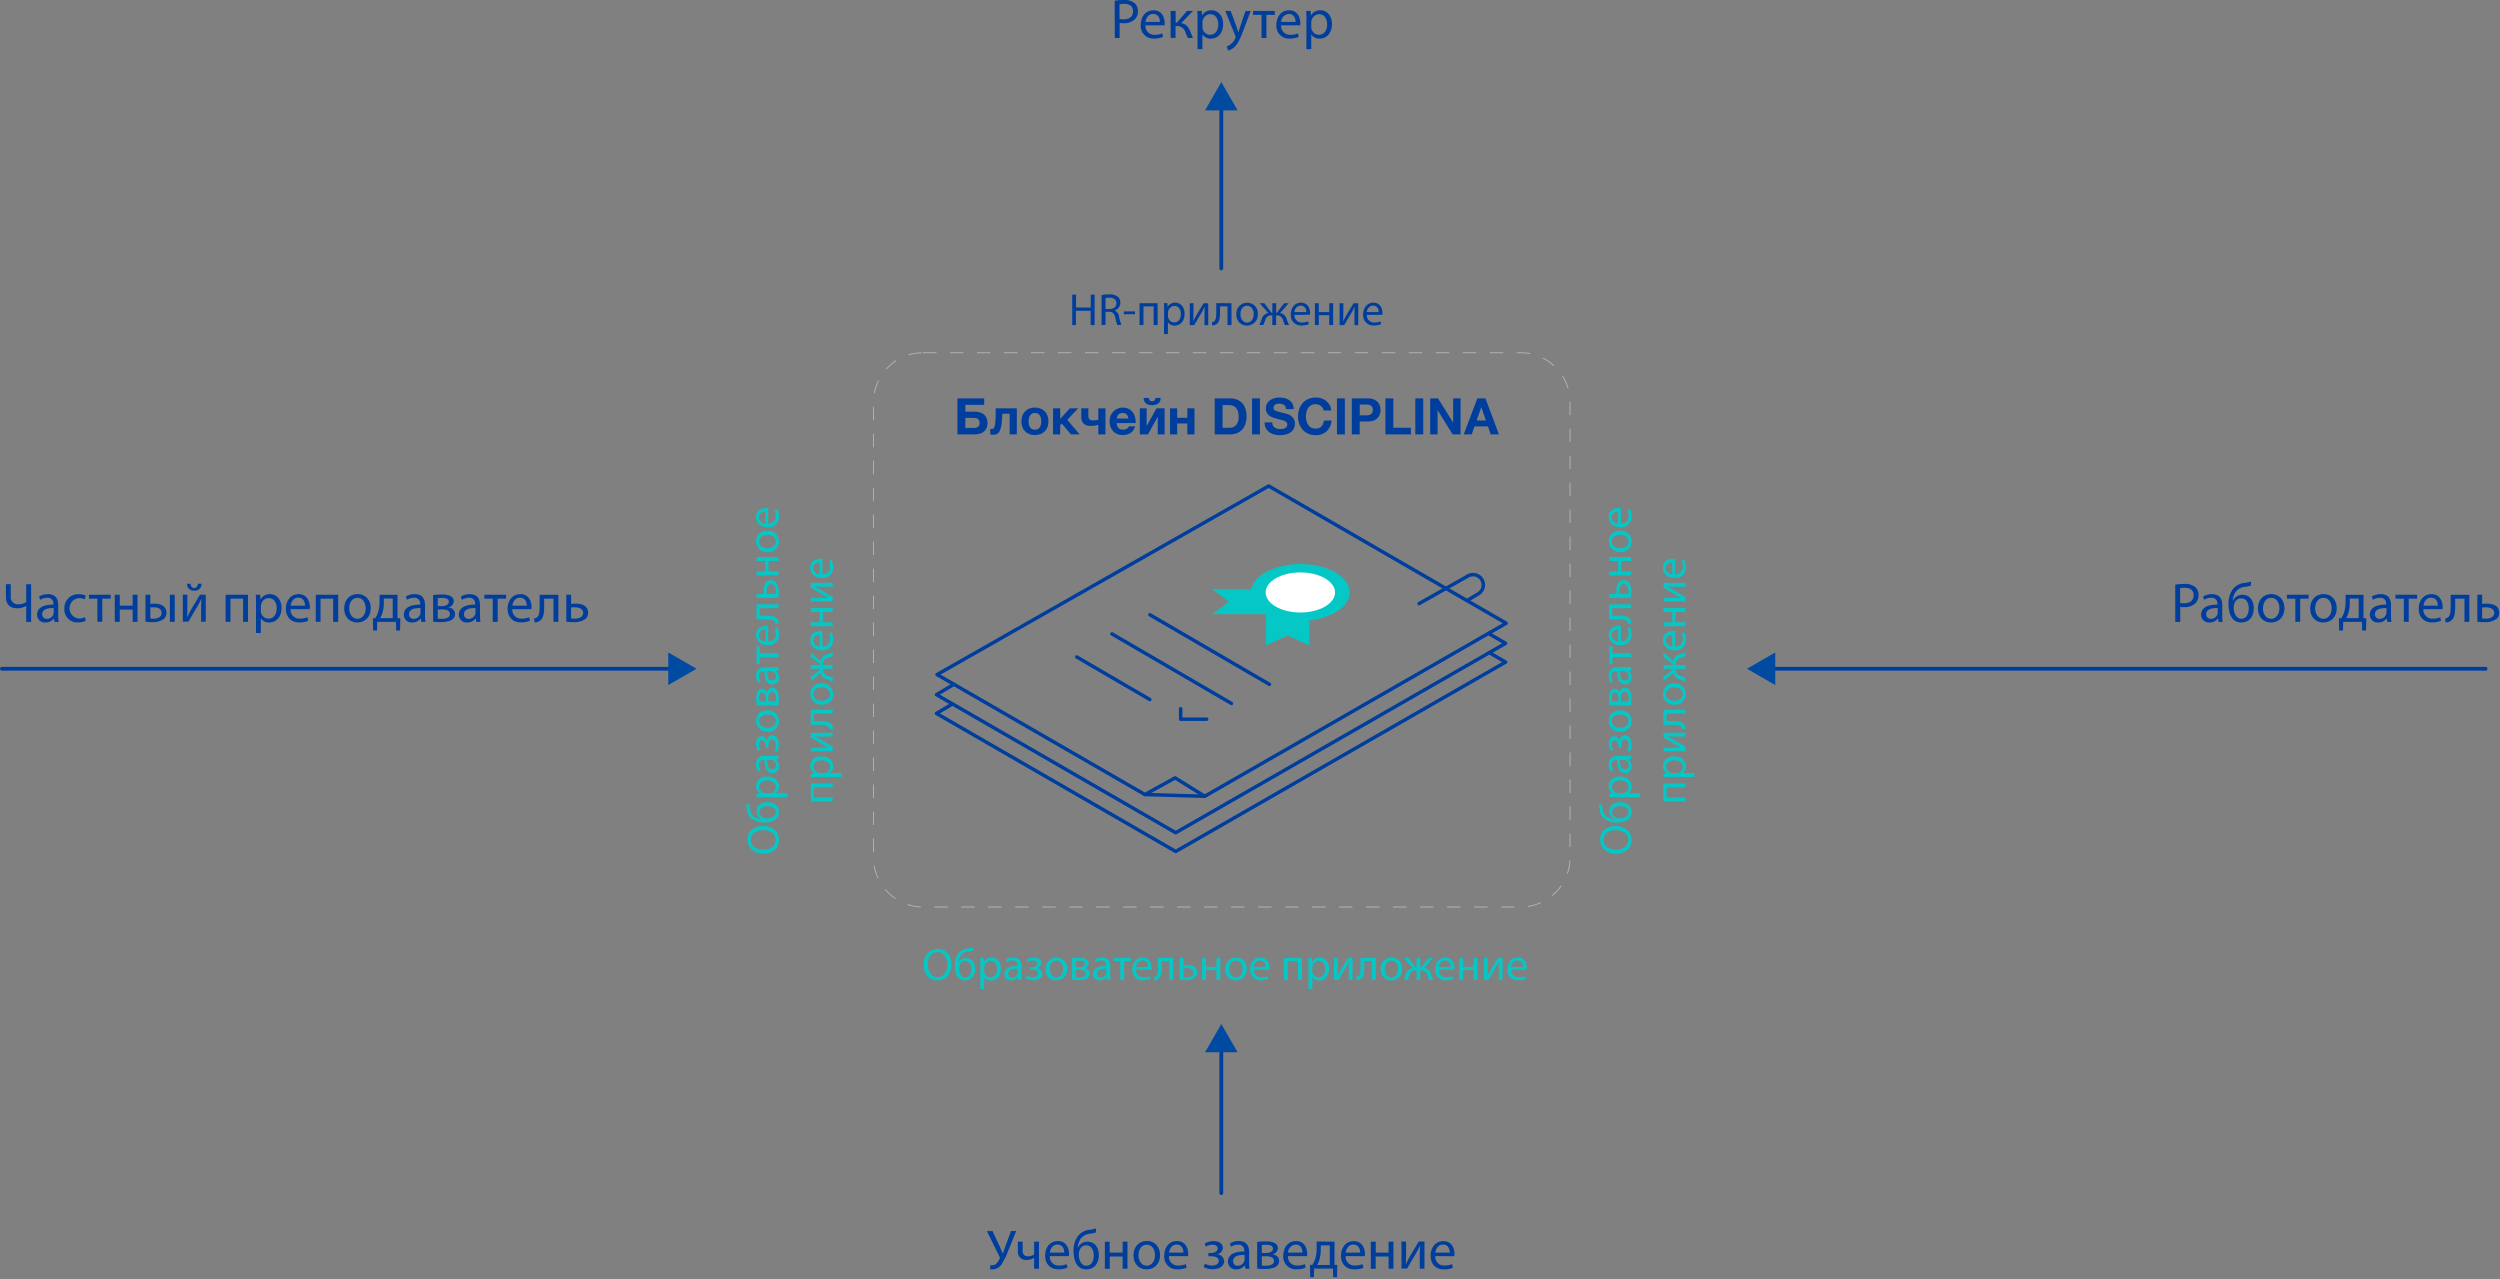 <svg width="893" height="457" viewBox="0 0 893 457" xmlns="http://www.w3.org/2000/svg"><rect x="0" y="0" width="893" height="457" fill="#808080" stroke="none"/><g fill="none" fill-rule="evenodd"><path d="M272.5 295.05c3.75 0 5.73 2.28 5.73 5.06s-2.22 4.89-5.52 4.89c-3.3 0-5.71-2.16-5.71-5.06 0-2.9 2.27-4.89 5.5-4.89zm.18 8.45c2.33 0 4.41-1.26 4.41-3.48 0-2.22-2-3.48-4.52-3.48-2.17 0-4.43 1.13-4.43 3.47 0 2.34 2.15 3.49 4.54 3.49zm-5.08-16.14c.156.534.272 1.079.35 1.63a3.81 3.81 0 0 0 1.47 2.78 5.65 5.65 0 0 0 2.58.86v-.05a3 3 0 0 1-1.76-2.71c0-1.93 1.38-3.33 3.86-3.33s4.13 1.32 4.13 3.62c0 2.74-2.63 3.64-5.23 3.64a6.91 6.91 0 0 1-4.32-1.21 4.7 4.7 0 0 1-1.84-3.35 12 12 0 0 0-.42-1.94l1.18.06zm3.69 2.8a1.91 1.91 0 0 0 1.07 1.76 3.51 3.51 0 0 0 1.66.38c1.29 0 3.15-.63 3.15-2.18 0-1.55-1.52-2.14-2.95-2.14-1.43 0-2.93.5-2.93 2.18zm1.5-5.42c-1 0-1.8 0-2.55.07v-1.28l1.34-.06a3.07 3.07 0 0 1-1.51-2.78c0-1.89 1.59-3.31 4-3.31 2.81 0 4.19 1.71 4.19 3.55a2.75 2.75 0 0 1-1.22 2.41h4.24v1.4h-8.49zm2.09-1.4a3.44 3.44 0 0 0 .58-.06 2.2 2.2 0 0 0 1.66-2.14c0-1.5-1.23-2.37-3-2.37-1.56 0-2.9.82-2.9 2.33a2.26 2.26 0 0 0 1.78 2.14c.188.06.383.094.58.1h1.3zm3.18-12.11l-1 .11v.05a2.9 2.9 0 0 1 1.16 2.39 2.23 2.23 0 0 1-2.24 2.39c-1.89 0-2.92-1.68-2.91-4.7h-.16a1.61 1.61 0 0 0-1.8 1.78c.006.707.207 1.4.58 2l-.94.32a4.82 4.82 0 0 1-.69-2.56c0-2.39 1.63-3 3.19-3h2.92a11.89 11.89 0 0 0 1.88-.13l.01 1.35zm-4 .21c0 1.55.24 3.31 1.76 3.31a1.26 1.26 0 0 0 1.35-1.34 1.93 1.93 0 0 0-1.3-1.89 1.47 1.47 0 0 0-.45-.08h-1.36zm-.54-4.32v-.67c0-1.2-.55-2-1.27-2s-1.13.63-1.13 1.52a3.76 3.76 0 0 0 .54 1.89l-.87.36a5 5 0 0 1-.71-2.6c0-1.2.53-2.65 2.05-2.65a2 2 0 0 1 1.78 1.76 2.08 2.08 0 0 1 1.95-2.13c1.7 0 2.33 1.73 2.33 3.37a5.37 5.37 0 0 1-.63 2.54l-.95-.37a4.63 4.63 0 0 0 .53-2.07c0-1.18-.57-1.92-1.34-1.92-1.05 0-1.34 1.1-1.34 2.27v.71l-.94-.01zm.57-13.38a3.82 3.82 0 0 1 4.14 3.89 3.71 3.71 0 0 1-4 3.74 3.81 3.81 0 0 1-4.15-3.87 3.7 3.7 0 0 1 4.01-3.76zm.08 6.2c1.71 0 3-1 3-2.38s-1.28-2.37-3-2.37c-1.32 0-3 .66-3 2.34 0 1.68 1.51 2.41 3 2.41zm-3.83-7.96a16.26 16.26 0 0 1-.18-2.49c0-1.31.21-3.47 2-3.47a1.86 1.86 0 0 1 1.76 1.63c.16-1.15.81-2 1.94-2 2 0 2.3 2.59 2.3 4.12 0 .87-.06 1.78-.09 2.2l-7.73.01zm3.18-1.36v-1.07c0-1.05-.31-2.13-1.23-2.13-.92 0-1.14.68-1.14 2.1.001.367.021.735.06 1.1h2.31zm3.6 0a8.5 8.5 0 0 0 .06-1.15c0-1-.22-2.37-1.35-2.37-1.13 0-1.37 1.13-1.37 2.48v1l2.66.04zm.94-11.08l-1 .11v.05a2.9 2.9 0 0 1 1.16 2.39 2.23 2.23 0 0 1-2.24 2.39c-1.89 0-2.92-1.68-2.91-4.7h-.16a1.61 1.61 0 0 0-1.8 1.78c.005.707.206 1.4.58 2l-.94.33a4.88 4.88 0 0 1-.69-2.57c0-2.39 1.63-3 3.19-3h2.92a10.81 10.81 0 0 0 1.88-.13l.01 1.35zm-4 .21c0 1.55.24 3.31 1.76 3.31a1.25 1.25 0 0 0 1.35-1.34 1.94 1.94 0 0 0-1.3-1.89 1.47 1.47 0 0 0-.45-.08h-1.36zm-3.82-8.83h1.13v2.43h6.69v1.41h-6.69v2.44h-1.13zm4.17-1.83a2.5 2.5 0 0 0 2.71-2.68 5.2 5.2 0 0 0-.4-2.16l1-.25a6.3 6.3 0 0 1 .49 2.6 3.63 3.63 0 0 1-3.94 3.85c-2.36 0-4.21-1.39-4.21-3.67 0-2.55 2.24-3.23 3.68-3.23.22-.016.44-.016.66 0l.01 5.54zm-1-4.17a2 2 0 0 0-2.31 2 2.35 2.35 0 0 0 2.31 2.18v-4.18zm-3.17-9.08h7.82v1.4h-6.7v2.68h2c2.2 0 3.67.21 4.33 1.23.342.442.513.992.48 1.55l-1.11.15a1.77 1.77 0 0 0-.32-.78c-.54-.73-1.63-.81-3.38-.81h-3.15l.03-5.42zm0-3.69h2.65a8.41 8.41 0 0 1-.08-1.29c0-1.76.55-3.62 2.63-3.62a2.2 2.2 0 0 1 1.79.82c.67.998.99 2.19.91 3.39a17.8 17.8 0 0 1-.12 2.1h-7.78v-1.4zm6.83 0a8.52 8.52 0 0 0 .07-1.05c0-1.07-.36-2.44-1.67-2.44s-1.64 1.42-1.64 2.47c0 .335.028.67.08 1l3.16.02zm-6.83-8.04h3.15v-3.72h-3.15v-1.4h7.82v1.4h-3.54v3.72h3.54v1.4h-7.82zm3.85-14.52a3.82 3.82 0 0 1 4.14 3.89 3.72 3.72 0 0 1-4 3.75 3.82 3.82 0 0 1-4.15-3.88 3.7 3.7 0 0 1 4.01-3.76zm.08 6.2c1.71 0 3-1 3-2.37s-1.28-2.38-3-2.38c-1.32 0-3 .66-3 2.34 0 1.68 1.51 2.46 3 2.46v-.05zm.24-8.79a2.5 2.5 0 0 0 2.71-2.68 5.24 5.24 0 0 0-.4-2.16l1-.24a6.22 6.22 0 0 1 .49 2.6 3.63 3.63 0 0 1-3.94 3.84c-2.36 0-4.21-1.39-4.21-3.67 0-2.55 2.24-3.22 3.68-3.22h.66l.01 5.53zm-1-4.16a2 2 0 0 0-2.31 2 2.37 2.37 0 0 0 2.31 2.18v-4.18zm16.21 97h7.82v1.42h-6.69v3.63h6.69v1.41h-7.82zm2.56-2.28c-1 0-1.81 0-2.56.06v-1.27l1.34-.07a3.07 3.07 0 0 1-1.51-2.78c0-1.89 1.6-3.31 4-3.31 2.81 0 4.2 1.71 4.2 3.55a2.76 2.76 0 0 1-1.23 2.41h4.24v1.41h-8.48zm2.08-1.41a3.44 3.44 0 0 0 .58-.06 2.2 2.2 0 0 0 1.66-2.13c0-1.5-1.23-2.38-3-2.38-1.56 0-2.9.83-2.9 2.33a2.27 2.27 0 0 0 1.76 2.15c.19.052.384.082.58.09h1.32zm-4.64-9.09h3.3c1.24 0 2 0 3.13.08v-.05c-1-.47-1.51-.74-2.41-1.26l-4-2.43v-1.67h7.82v1.36h-3.31c-1.28 0-1.94 0-3.2-.1 1 .5 1.63.84 2.42 1.29 1.21.74 2.72 1.6 4.09 2.44v1.63h-7.82l-.02-1.29zm0-13.56h7.82v1.4h-6.7v2.68h2c2.2 0 3.67.21 4.33 1.23.347.439.518.992.48 1.55l-1.11.14a1.78 1.78 0 0 0-.32-.77c-.54-.73-1.63-.81-3.38-.81h-3.15l.03-5.42zm3.85-9.4a3.82 3.82 0 0 1 4.15 3.89 3.71 3.71 0 0 1-4 3.74 3.81 3.81 0 0 1-4.15-3.87 3.7 3.7 0 0 1 4-3.76zm.08 6.2c1.71 0 3-1 3-2.38s-1.28-2.37-3-2.37c-1.33 0-3 .66-3 2.34 0 1.68 1.51 2.41 3 2.41zm-3.93-8.53l3.41-2.58v-.3h-3.41v-1.35H293v-.28l-3.41-2.58v-1.63l3.56 3.08a2.74 2.74 0 0 1 2.06-2.34 19.09 19.09 0 0 0 2.2-.85v1.42a12.13 12.13 0 0 1-1.79.71 2.16 2.16 0 0 0-1.67 2.23v.24h3.46v1.35H294v.26a2.15 2.15 0 0 0 1.68 2.25 15 15 0 0 1 1.78.74v1.37a23 23 0 0 0-2.18-.85 2.77 2.77 0 0 1-2.08-2.36l-3.56 3.1-.02-1.63zm4.17-10.81a2.5 2.5 0 0 0 2.71-2.68 5.24 5.24 0 0 0-.4-2.16l1-.24a6.22 6.22 0 0 1 .49 2.6 3.63 3.63 0 0 1-3.94 3.84c-2.36 0-4.21-1.39-4.21-3.66 0-2.56 2.24-3.23 3.68-3.23.22-.016.44-.016.66 0l.01 5.53zm-1-4.16a2 2 0 0 0-2.31 2 2.36 2.36 0 0 0 2.31 2.18v-4.18zm-3.17-4.51h3.15v-3.71h-3.15v-1.41h7.82v1.41h-3.54v3.71h3.54v1.41h-7.82zm0-8.75h3.3c1.24 0 2 0 3.13.08v-.05c-1-.47-1.51-.74-2.41-1.26l-4-2.44v-1.66h7.82v1.36h-3.31c-1.28 0-1.94 0-3.2-.1v.05c1 .5 1.63.84 2.42 1.29 1.21.74 2.72 1.6 4.09 2.44v1.59h-7.82l-.02-1.3zm4.17-8.43a2.51 2.51 0 0 0 2.71-2.68 5.29 5.29 0 0 0-.4-2.17l1-.24a6.26 6.26 0 0 1 .49 2.6 3.62 3.62 0 0 1-3.94 3.84c-2.36 0-4.21-1.39-4.21-3.66 0-2.55 2.24-3.23 3.68-3.23.22.001.441.018.66.05l.01 5.49zm-1-4.17a2 2 0 0 0-2.31 2 2.35 2.35 0 0 0 2.31 2.18v-4.18zm284.29 94.11c3.74 0 5.73 2.28 5.73 5.06s-2.23 4.89-5.52 4.89c-3.46 0-5.72-2.15-5.72-5.06 0-2.91 2.28-4.89 5.51-4.89zm.17 8.45c2.33 0 4.41-1.26 4.41-3.48 0-2.22-2-3.48-4.52-3.48-2.16 0-4.42 1.13-4.42 3.47 0 2.34 2.15 3.49 4.53 3.49zm-5.08-16.14c.156.534.272 1.079.35 1.63a3.88 3.88 0 0 0 1.47 2.78c.78.494 1.67.79 2.59.86v-.05a3 3 0 0 1-1.76-2.71c0-1.93 1.37-3.33 3.86-3.33 2.49 0 4.13 1.32 4.13 3.62 0 2.74-2.63 3.64-5.23 3.64a6.94 6.94 0 0 1-4.33-1.21 4.7 4.7 0 0 1-1.84-3.35 12 12 0 0 0-.42-1.94l1.18.06zm3.7 2.8a1.9 1.9 0 0 0 1.06 1.76 3.53 3.53 0 0 0 1.66.38c1.3 0 3.15-.63 3.15-2.18 0-1.55-1.52-2.14-3-2.14-1.23 0-2.87.5-2.87 2.18zm1.5-5.42c-1 0-1.81 0-2.55.07v-1.28l1.34-.06a3.08 3.08 0 0 1-1.52-2.78c0-1.89 1.6-3.31 4-3.31 2.81 0 4.2 1.71 4.2 3.55a2.73 2.73 0 0 1-1.23 2.41h4.25v1.4h-8.49zm2.08-1.4a3.44 3.44 0 0 0 .58-.06 2.19 2.19 0 0 0 1.66-2.14c0-1.5-1.22-2.37-3-2.37-1.57 0-2.91.82-2.91 2.33a2.48 2.48 0 0 0 2.34 2.24h1.33zm3.18-12.11l-1 .11v.05a2.93 2.93 0 0 1 1.16 2.39 2.23 2.23 0 0 1-2.25 2.39c-1.88 0-2.92-1.68-2.9-4.7h-.16a1.61 1.61 0 0 0-1.81 1.78c.006.707.207 1.4.58 2l-.94.32a4.82 4.82 0 0 1-.69-2.56c0-2.39 1.63-3 3.2-3h2.92a11.67 11.67 0 0 0 1.87-.13l.02 1.35zm-4 .21c0 1.55.25 3.31 1.76 3.31a1.26 1.26 0 0 0 1.36-1.34 1.94 1.94 0 0 0-1.31-1.89 1.42 1.42 0 0 0-.45-.08h-1.36zm-.54-4.32v-.67c0-1.2-.54-2-1.27-2s-1.13.63-1.13 1.52a3.77 3.77 0 0 0 .55 1.89l-.87.36a4.92 4.92 0 0 1-.71-2.6c0-1.2.53-2.65 2.05-2.65a2 2 0 0 1 1.77 1.76 2.08 2.08 0 0 1 2-2.13c1.69 0 2.32 1.73 2.32 3.37a5.37 5.37 0 0 1-.63 2.54l-.95-.37a4.5 4.5 0 0 0 .53-2.07c0-1.18-.56-1.92-1.34-1.92-1 0-1.34 1.1-1.34 2.27v.71l-.98-.01zm.57-13.38a3.82 3.82 0 0 1 4.15 3.89 3.71 3.71 0 0 1-4 3.74 3.81 3.81 0 0 1-4.15-3.87 3.7 3.7 0 0 1 4-3.76zm.08 6.2c1.71 0 3-1 3-2.38s-1.27-2.37-3-2.37c-1.33 0-3 .66-3 2.34 0 1.68 1.51 2.41 3 2.41zm-3.83-7.96a17.86 17.86 0 0 1-.17-2.49c0-1.31.21-3.47 2-3.47a1.84 1.84 0 0 1 1.76 1.63c.16-1.15.81-2 1.94-2 2.05 0 2.31 2.59 2.31 4.12 0 .87-.07 1.78-.1 2.2l-7.74.01zm3.18-1.36v-1.07c0-1.05-.3-2.13-1.22-2.13-.92 0-1.15.68-1.15 2.1 0 .368.022.735.07 1.1h2.3zm3.6 0a8.46 8.46 0 0 0 .07-1.15c0-1-.23-2.37-1.36-2.37-1.13 0-1.37 1.13-1.37 2.48v1l2.66.04zm.94-11.08l-1 .11v.05a2.93 2.93 0 0 1 1.16 2.39 2.23 2.23 0 0 1-2.25 2.39c-1.88 0-2.92-1.68-2.9-4.7h-.16a1.61 1.61 0 0 0-1.81 1.78c.005.707.206 1.4.58 2l-.94.33a4.88 4.88 0 0 1-.69-2.57c0-2.39 1.63-3 3.2-3h2.92a10.62 10.62 0 0 0 1.87-.13l.02 1.35zm-4 .21c0 1.55.25 3.31 1.76 3.31a1.26 1.26 0 0 0 1.36-1.34 2 2 0 0 0-1.31-1.89 1.42 1.42 0 0 0-.45-.08h-1.36zm-3.81-8.83H576v2.43h6.68v1.41H576v2.44h-1.13zm4.18-1.83a2.5 2.5 0 0 0 2.71-2.68 5 5 0 0 0-.4-2.16l1-.25a6.5 6.5 0 0 1 .48 2.6 3.63 3.63 0 0 1-3.94 3.85c-2.35 0-4.21-1.39-4.21-3.67 0-2.55 2.24-3.23 3.68-3.23.22-.016.44-.016.66 0l.02 5.54zm-1-4.17a2 2 0 0 0-2.31 2 2.35 2.35 0 0 0 2.31 2.18v-4.18zm-3.18-9.08h7.81v1.4h-6.7v2.68h2c2.19 0 3.66.21 4.32 1.23.35.438.525.99.49 1.55l-1.12.15a1.77 1.77 0 0 0-.32-.78c-.53-.73-1.63-.81-3.37-.81h-3.15l.04-5.42zm0-3.69h2.65a7.25 7.25 0 0 1-.09-1.29c0-1.76.55-3.62 2.64-3.62a2.22 2.22 0 0 1 1.79.82c.663 1 .98 2.192.9 3.39 0 .701-.037 1.402-.11 2.1h-7.78v-1.4zm6.83 0c.04-.349.06-.7.06-1.05 0-1.07-.35-2.44-1.66-2.44s-1.65 1.42-1.65 2.47c0 .335.028.67.08 1l3.17.02zm-6.83-8.04H578v-3.72h-3.15v-1.4h7.81v1.4h-3.56v3.72h3.53v1.4h-7.81zm3.84-14.52a3.82 3.82 0 0 1 4.15 3.89 3.72 3.72 0 0 1-4 3.75 3.82 3.82 0 0 1-4.15-3.88 3.7 3.7 0 0 1 4-3.76zm.08 6.2c1.71 0 3-1 3-2.37s-1.27-2.38-3-2.38c-1.33 0-3 .66-3 2.34 0 1.68 1.51 2.46 3 2.46v-.05zM579 187a2.5 2.5 0 0 0 2.71-2.68 5.08 5.08 0 0 0-.4-2.16l1-.24a6.42 6.42 0 0 1 .48 2.6 3.63 3.63 0 0 1-3.94 3.84c-2.35 0-4.21-1.39-4.21-3.67 0-2.55 2.24-3.22 3.68-3.22h.66L579 187zm-1-4.16a2 2 0 0 0-2.31 2 2.36 2.36 0 0 0 2.31 2.18v-4.18zm16.2 97h7.8v1.42h-6.68v3.63H602v1.41h-7.8zm2.55-2.28c-1 0-1.81 0-2.55.06v-1.27l1.34-.07a3.08 3.08 0 0 1-1.52-2.78c0-1.89 1.6-3.31 4-3.31 2.81 0 4.2 1.71 4.2 3.55a2.73 2.73 0 0 1-1.23 2.41h4.25v1.41h-8.49zm2.08-1.41a3.44 3.44 0 0 0 .58-.06 2.19 2.19 0 0 0 1.66-2.13c0-1.5-1.22-2.38-3-2.38-1.57 0-2.91.83-2.91 2.33a2.27 2.27 0 0 0 1.76 2.15c.19.05.384.08.58.09h1.33zm-4.63-9.09h3.29c1.24 0 2 0 3.13.08v-.05c-.95-.47-1.5-.74-2.41-1.26l-4-2.43v-1.67H602v1.36h-3.3c-1.27 0-1.94 0-3.19-.1 1 .5 1.63.84 2.42 1.29 1.21.74 2.71 1.6 4.08 2.44v1.63h-7.81v-1.29zm0-13.56h7.8v1.4h-6.7v2.68h2c2.19 0 3.66.21 4.32 1.23.35.438.526.99.49 1.55l-1.12.14a1.78 1.78 0 0 0-.32-.77c-.53-.73-1.63-.81-3.37-.81h-3.1v-5.42zm3.8-9.4a3.82 3.82 0 0 1 4.15 3.89 3.71 3.71 0 0 1-4 3.74 3.82 3.82 0 0 1-4.15-3.89 3.7 3.7 0 0 1 4-3.74zm.08 6.2c1.71 0 3-1 3-2.38s-1.27-2.37-3-2.37c-1.33 0-3 .66-3 2.34 0 1.68 1.56 2.41 3.04 2.41h-.04zm-3.88-8.53l3.4-2.58v-.3h-3.4v-1.35h3.4v-.28l-3.4-2.58v-1.63l3.55 3.08a2.74 2.74 0 0 1 2.07-2.34 18.91 18.91 0 0 0 2.19-.85v1.42a11.7 11.7 0 0 1-1.79.71 2.15 2.15 0 0 0-1.66 2.23v.24H602v1.35h-3.45v.26a2.14 2.14 0 0 0 1.68 2.25 14.82 14.82 0 0 1 1.77.74v1.37a22 22 0 0 0-2.18-.85 2.77 2.77 0 0 1-2.08-2.36l-3.55 3.1.01-1.63zm4.16-10.81a2.5 2.5 0 0 0 2.71-2.68 5.08 5.08 0 0 0-.4-2.16l1-.24a6.42 6.42 0 0 1 .48 2.6 3.63 3.63 0 0 1-3.94 3.84c-2.35 0-4.21-1.39-4.21-3.66 0-2.56 2.24-3.23 3.68-3.23.22-.016.44-.016.66 0l.02 5.53zm-1-4.16a2 2 0 0 0-2.31 2 2.36 2.36 0 0 0 2.31 2.18v-4.18zm-3.16-4.51h3.15v-3.71h-3.15v-1.41h7.8v1.41h-3.53v3.71H602v1.41h-7.8zm0-8.75h3.29c1.24 0 2 0 3.13.08v-.05c-.95-.47-1.5-.74-2.41-1.26l-4-2.44v-1.66H602v1.36h-3.3c-1.27 0-1.94 0-3.19-.1v.05c1 .5 1.63.84 2.42 1.29 1.21.74 2.71 1.6 4.08 2.44v1.59h-7.81v-1.3zm4.16-8.43a2.51 2.51 0 0 0 2.71-2.68 5.13 5.13 0 0 0-.4-2.17l1-.24a6.46 6.46 0 0 1 .48 2.6 3.62 3.62 0 0 1-3.94 3.84c-2.35 0-4.21-1.39-4.21-3.66 0-2.55 2.24-3.23 3.68-3.23.22 0 .442.017.66.05l.02 5.49zm-1-4.17a2 2 0 0 0-2.31 2 2.35 2.35 0 0 0 2.31 2.18v-4.18zm-257.5 143.54c0 3.74-2.28 5.73-5.05 5.73s-4.89-2.23-4.89-5.52c0-3.46 2.14-5.72 5.05-5.72 2.91 0 4.89 2.28 4.89 5.51zm-8.44.17c0 2.33 1.26 4.41 3.47 4.41s3.48-2.05 3.48-4.52c0-2.16-1.13-4.42-3.47-4.42-2.34 0-3.48 2.15-3.48 4.53zm16.13-5.08a11 11 0 0 1-1.63.35 3.88 3.88 0 0 0-2.78 1.47 5.52 5.52 0 0 0-.85 2.59 3 3 0 0 1 2.71-1.76c1.92 0 3.32 1.37 3.32 3.86 0 2.49-1.32 4.13-3.61 4.13-2.75 0-3.65-2.63-3.65-5.23a6.94 6.94 0 0 1 1.21-4.33 4.7 4.7 0 0 1 3.36-1.84 11.92 11.92 0 0 0 1.93-.42l-.01 1.18zm-2.79 3.7a1.89 1.89 0 0 0-1.76 1.06 3.42 3.42 0 0 0-.39 1.66c0 1.3.63 3.15 2.18 3.15 1.55 0 2.15-1.51 2.15-2.95 0-1.28-.5-2.92-2.18-2.92zm5.41 1.5c0-1 0-1.81-.07-2.55h1.28l.06 1.34a3.05 3.05 0 0 1 2.77-1.52c1.89 0 3.31 1.6 3.31 4 0 2.81-1.71 4.2-3.55 4.2a2.75 2.75 0 0 1-2.41-1.23v4.25h-1.4l.01-8.49zm1.4 2.08c.002.195.025.39.07.58a2.18 2.18 0 0 0 2.13 1.66c1.5 0 2.37-1.22 2.37-3 0-1.57-.82-2.91-2.32-2.91a2.48 2.48 0 0 0-2.25 2.34v1.33zm12.11 3.18l-.11-1h-.05a2.9 2.9 0 0 1-2.39 1.16 2.23 2.23 0 0 1-2.39-2.25c0-1.88 1.68-2.92 4.7-2.9v-.16a1.61 1.61 0 0 0-1.77-1.81 3.86 3.86 0 0 0-2 .58l-.32-.94a4.83 4.83 0 0 1 2.57-.69c2.39 0 3 1.63 3 3.2v2.92a10.62 10.62 0 0 0 .13 1.87l-1.37.02zm-.21-4c-1.55 0-3.31.25-3.31 1.76a1.26 1.26 0 0 0 1.34 1.36 1.94 1.94 0 0 0 1.89-1.31 1.42 1.42 0 0 0 .08-.45v-1.36zm4.32-.54h.68c1.19 0 2-.54 2-1.27s-.63-1.13-1.52-1.13a3.77 3.77 0 0 0-1.89.55l-.35-.87a4.9 4.9 0 0 1 2.6-.71c1.19 0 2.64.53 2.64 2a2 2 0 0 1-1.76 1.77 2.08 2.08 0 0 1 2.13 2c0 1.69-1.72 2.32-3.37 2.32a5.3 5.3 0 0 1-2.53-.63l.37-1a4.43 4.43 0 0 0 2.06.53c1.18 0 1.92-.56 1.92-1.34 0-1-1.09-1.34-2.27-1.34h-.71v-.88zm13.38.57a3.82 3.82 0 0 1-3.89 4.15 3.71 3.71 0 0 1-3.74-4 3.81 3.81 0 0 1 3.87-4.15 3.7 3.7 0 0 1 3.76 4zm-6.2.08c0 1.71 1 3 2.38 3s2.37-1.27 2.37-3c0-1.33-.66-3-2.34-3-1.68 0-2.38 1.51-2.38 3h-.03zm7.97-3.83a17.7 17.7 0 0 1 2.48-.17c1.31 0 3.47.21 3.47 1.95a1.84 1.84 0 0 1-1.63 1.76c1.15.16 2 .81 2 1.94 0 2-2.58 2.31-4.12 2.31-.87 0-1.77-.07-2.19-.1l-.01-7.69zm1.34 6.78c.378.05.759.073 1.14.07 1 0 2.38-.23 2.38-1.36 0-1.13-1.13-1.37-2.49-1.37h-1l-.03 2.66zm0-3.6h1.07c1.05 0 2.13-.3 2.13-1.22 0-.92-.68-1.15-2.1-1.15a8.35 8.35 0 0 0-1.1.07v2.3zm11.09 4.54l-.11-1h-.05a2.93 2.93 0 0 1-2.39 1.16 2.23 2.23 0 0 1-2.39-2.25c0-1.88 1.68-2.92 4.7-2.9v-.16a1.61 1.61 0 0 0-1.78-1.81 3.85 3.85 0 0 0-2 .58l-.32-.94a4.82 4.82 0 0 1 2.56-.69c2.39 0 3 1.63 3 3.2v2.92a11.67 11.67 0 0 0 .13 1.87l-1.35.02zm-.21-4c-1.55 0-3.31.25-3.31 1.76a1.26 1.26 0 0 0 1.34 1.36 2 2 0 0 0 1.89-1.31 1.42 1.42 0 0 0 .08-.45v-1.36zm8.84-3.81v1.13h-2.44v6.68h-1.41v-6.68h-2.43v-1.13zm1.82 4.16a2.5 2.5 0 0 0 2.68 2.71 5.13 5.13 0 0 0 2.17-.4l.24 1a6.46 6.46 0 0 1-2.6.48 3.62 3.62 0 0 1-3.84-3.94c0-2.35 1.38-4.21 3.66-4.21 2.55 0 3.23 2.24 3.23 3.68 0 .22-.017.442-.05.66l-5.49.02zm4.17-1a2 2 0 0 0-2-2.31 2.35 2.35 0 0 0-2.18 2.31h4.18zm9.07-3.16v7.81h-1.4v-6.7H415v2c0 2.19-.21 3.66-1.23 4.32a2.26 2.26 0 0 1-1.55.49l-.14-1.12a1.78 1.78 0 0 0 .77-.32c.73-.53.81-1.63.81-3.37v-3.15l5.4.04zm3.7 0v2.62a8.64 8.64 0 0 1 1.3-.08c1.75 0 3.61.55 3.61 2.64a2.22 2.22 0 0 1-.82 1.79 5.48 5.48 0 0 1-3.39.9 20.69 20.69 0 0 1-2.1-.11v-7.78l1.4.02zm0 6.83a9 9 0 0 0 1.05.06c1.07 0 2.44-.35 2.44-1.66s-1.42-1.65-2.47-1.65a6.59 6.59 0 0 0-1 .08l-.02 3.17zm8.05-6.83v3.15h3.71v-3.15h1.4v7.81h-1.4v-3.53h-3.71v3.53h-1.41v-7.81zm14.51 3.84a3.82 3.82 0 0 1-3.89 4.15 3.71 3.71 0 0 1-3.74-4 3.81 3.81 0 0 1 3.87-4.15 3.7 3.7 0 0 1 3.76 4zm-6.2.08c0 1.71 1 3 2.38 3s2.37-1.27 2.37-3c0-1.33-.66-3-2.34-3-1.68 0-2.41 1.51-2.41 3zm8.79.24a2.5 2.5 0 0 0 2.68 2.71 5 5 0 0 0 2.16-.4l.24 1a6.4 6.4 0 0 1-2.59.48 3.63 3.63 0 0 1-3.85-3.94c0-2.35 1.39-4.21 3.67-4.21 2.55 0 3.23 2.24 3.23 3.68 0 .29 0 .52-.05.66l-5.49.02zm4.16-1a2 2 0 0 0-2-2.31 2.35 2.35 0 0 0-2.17 2.31h4.17zm12.99-3.16v7.81h-1.42v-6.68H460v6.68h-1.4v-7.81zm2.31 2.55c0-1 0-1.81-.06-2.55h1.27l.07 1.34a3.06 3.06 0 0 1 2.78-1.52c1.88 0 3.31 1.6 3.31 4 0 2.81-1.72 4.2-3.56 4.2a2.73 2.73 0 0 1-2.4-1.23v4.25h-1.41v-8.49zm1.41 2.08c.004.195.024.389.06.58a2.18 2.18 0 0 0 2.13 1.66c1.5 0 2.37-1.22 2.37-3 0-1.57-.82-2.91-2.32-2.91a2.43 2.43 0 0 0-2.24 2.34v1.33zm9.09-4.63v3.29c0 1.24 0 2-.08 3.13.46-.95.74-1.5 1.26-2.41l2.43-4h1.67v7.81h-1.36v-3.31c0-1.27 0-1.94.1-3.2h-.05c-.5 1-.84 1.64-1.29 2.43-.75 1.21-1.6 2.71-2.44 4.08h-1.63v-7.81l1.39-.01zm13.56 0v7.81H490v-6.7h-2.68v2c0 2.19-.21 3.66-1.23 4.32a2.26 2.26 0 0 1-1.55.49l-.14-1.12a1.78 1.78 0 0 0 .77-.32c.73-.53.81-1.63.81-3.37v-3.15l5.45.04zm9.4 3.84a3.82 3.82 0 0 1-3.89 4.15 3.72 3.72 0 0 1-3.75-4 3.82 3.82 0 0 1 3.88-4.15 3.7 3.7 0 0 1 3.76 4zm-6.2.08c0 1.71 1 3 2.38 3s2.37-1.27 2.37-3c0-1.33-.66-3-2.34-3-1.68 0-2.41 1.51-2.41 3zm8.53-3.92l2.58 3.4h.26v-3.4h1.36v3.4h.27l2.59-3.4h1.63l-3.09 3.55a2.74 2.74 0 0 1 2.35 2.07c.238.747.522 1.478.85 2.19h-1.42a11.7 11.7 0 0 1-.71-1.79 2.15 2.15 0 0 0-2.23-1.66h-.24v3.45H506v-3.45h-.25a2.14 2.14 0 0 0-2.25 1.67 14.35 14.35 0 0 1-.74 1.78h-1.37a22 22 0 0 0 .85-2.18 2.77 2.77 0 0 1 2.36-2.08l-3.1-3.55h1.66zm10.84 4.16a2.51 2.51 0 0 0 2.68 2.71 5.13 5.13 0 0 0 2.17-.4l.24 1a6.46 6.46 0 0 1-2.6.48 3.62 3.62 0 0 1-3.84-3.94c0-2.35 1.39-4.21 3.66-4.21 2.55 0 3.23 2.24 3.23 3.68.016.22.016.44 0 .66l-5.54.02zm4.17-1a2 2 0 0 0-2-2.31 2.35 2.35 0 0 0-2.18 2.31h4.18zm4.47-3.16v3.15h3.71v-3.15h1.4v7.81h-1.4v-3.53h-3.71v3.53h-1.41v-7.81zm8.75 0v3.29c0 1.24 0 2-.08 3.13h.05c.47-.95.74-1.5 1.26-2.41l2.43-4h1.67v7.81h-1.36v-3.31c0-1.27 0-1.94.1-3.2h-.05c-.5 1-.84 1.64-1.29 2.43-.74 1.21-1.6 2.71-2.44 4.08h-1.63v-7.81l1.34-.01zm8.43 4.16a2.5 2.5 0 0 0 2.68 2.71 5 5 0 0 0 2.16-.4l.25 1a6.46 6.46 0 0 1-2.6.48 3.63 3.63 0 0 1-3.85-3.94c0-2.35 1.39-4.21 3.67-4.21 2.55 0 3.23 2.24 3.23 3.68 0 .22-.017.442-.05.66l-5.49.02zm4.17-1a2 2 0 0 0-2-2.31 2.35 2.35 0 0 0-2.18 2.31h4.18z" fill="#05C7C5" fill-rule="nonzero"/><path d="M384.36 105.24v4.6h5.26v-4.6H391v10.88h-1.42v-5.1h-5.26v5.1H383v-10.88zm9.12.15a14.24 14.24 0 0 1 2.7-.23 4.48 4.48 0 0 1 3.15.89 2.7 2.7 0 0 1 .85 2.07 2.85 2.85 0 0 1-2.05 2.77 2.72 2.72 0 0 1 1.6 2.2 17.47 17.47 0 0 0 .84 3h-1.45a13.81 13.81 0 0 1-.73-2.6c-.32-1.5-.9-2.06-2.18-2.11h-1.32v4.71h-1.41v-10.7zm1.41 5h1.43c1.5 0 2.46-.82 2.46-2.06 0-1.41-1-2-2.51-2a5.94 5.94 0 0 0-1.38.13v3.93zm10.53.84v1h-4v-1zm8.09-2.92v7.81h-1.43v-6.68h-3.63v6.68h-1.4v-7.81zm2.31 2.53c0-1 0-1.81-.07-2.55H417l.06 1.34a3.07 3.07 0 0 1 2.77-1.52c1.89 0 3.31 1.6 3.31 4 0 2.81-1.71 4.2-3.55 4.2a2.75 2.75 0 0 1-2.41-1.23v4.25h-1.4l.04-8.49zm1.4 2.08c.001.195.025.39.07.58a2.19 2.19 0 0 0 2.13 1.67c1.5 0 2.37-1.23 2.37-3 0-1.57-.82-2.91-2.32-2.91a2.48 2.48 0 0 0-2.25 2.34v1.32zm9.09-4.61v3.29c0 1.25 0 2-.08 3.13.47-1 .74-1.5 1.26-2.4l2.44-4h1.66v7.81h-1.35v-3.3c0-1.27 0-1.93.09-3.19h-.05c-.5 1-.84 1.63-1.29 2.42-.74 1.21-1.6 2.71-2.44 4.08H425v-7.81l1.31-.03zm13.57 0v7.81h-1.41v-6.7h-2.68v2c0 2.19-.21 3.66-1.22 4.32a2.28 2.28 0 0 1-1.55.49l-.15-1.12a1.7 1.7 0 0 0 .78-.32c.72-.53.8-1.63.8-3.37v-3.15l5.43.04zm9.4 3.84a3.82 3.82 0 0 1-3.89 4.15 3.72 3.72 0 0 1-3.75-4 3.82 3.82 0 0 1 3.88-4.15 3.7 3.7 0 0 1 3.76 4zm-6.2.08c0 1.71 1 3 2.37 3s2.38-1.27 2.38-3c0-1.32-.67-3-2.35-3-1.68 0-2.4 1.52-2.4 3zm8.53-3.92l2.58 3.41h.29v-3.41h1.36v3.41h.27l2.58-3.41h1.63l-3.08 3.53a2.73 2.73 0 0 1 2.34 2.07c.24.748.526 1.48.86 2.19H459a10.75 10.75 0 0 1-.71-1.79 2.17 2.17 0 0 0-2.23-1.66h-.24v3.45h-1.36v-3.45h-.26a2.13 2.13 0 0 0-2.24 1.68 13.27 13.27 0 0 1-.75 1.77h-1.37a22 22 0 0 0 .86-2.18 2.76 2.76 0 0 1 2.36-2.08l-3.1-3.55 1.65.02zm10.8 4.16a2.5 2.5 0 0 0 2.68 2.72 5 5 0 0 0 2.16-.41l.25 1a6.29 6.29 0 0 1-2.6.48 3.62 3.62 0 0 1-3.84-3.93c0-2.36 1.38-4.22 3.66-4.22 2.55 0 3.23 2.25 3.23 3.68 0 .22-.017.442-.05.66l-5.49.02zm4.17-1a2 2 0 0 0-2-2.31 2.35 2.35 0 0 0-2.18 2.31h4.18zm4.5-3.16v3.15h3.72v-3.15h1.4v7.81h-1.4v-3.53h-3.72v3.53h-1.4v-7.81zm8.76 0v3.29c0 1.25 0 2-.08 3.13h.05c.46-1 .74-1.5 1.25-2.4l2.44-4h1.66v7.81h-1.35v-3.3c0-1.27 0-1.93.1-3.19h-.05c-.5 1-.84 1.63-1.29 2.42-.75 1.21-1.6 2.71-2.44 4.08h-1.63v-7.81l1.34-.03zm8.43 4.16a2.5 2.5 0 0 0 2.68 2.72 5.06 5.06 0 0 0 2.16-.41l.24 1a6.25 6.25 0 0 1-2.6.48 3.63 3.63 0 0 1-3.84-3.93c0-2.36 1.39-4.22 3.67-4.22 2.55 0 3.23 2.25 3.23 3.68 0 .29 0 .52-.05.66l-5.49.02zm4.16-1a2 2 0 0 0-2-2.31 2.36 2.36 0 0 0-2.18 2.31h4.18zM3.84 208.65v4.28a2.57 2.57 0 0 0 2.86 2.91 5.3 5.3 0 0 0 2.66-.76v-6.4h1.76v13.48H9.36v-5.72a6.51 6.51 0 0 1-3.24.84c-1.78 0-4-.76-4-4.06v-4.54l1.72-.03zm15.6 13.48l-.14-1.22h-.06a3.61 3.61 0 0 1-3 1.44 2.76 2.76 0 0 1-3-2.78c0-2.34 2.08-3.62 5.82-3.6v-.2a2 2 0 0 0-2.2-2.24 4.82 4.82 0 0 0-2.52.72l-.4-1.16a6 6 0 0 1 3.18-.86c3 0 3.68 2 3.68 4v3.61c-.013.776.04 1.553.16 2.32l-1.52-.03zm-.26-4.94c-1.92 0-4.1.3-4.1 2.18a1.56 1.56 0 0 0 1.66 1.68 2.41 2.41 0 0 0 2.34-1.62c.062-.18.096-.37.1-.56v-1.68zm11.44 4.58a6.48 6.48 0 0 1-2.78.56 4.6 4.6 0 0 1-4.84-4.94 4.92 4.92 0 0 1 5.2-5.14 5.88 5.88 0 0 1 2.44.5l-.4 1.36a4.08 4.08 0 0 0-2-.46 3.65 3.65 0 0 0-.06 7.28 5 5 0 0 0 2.16-.48l.28 1.32zm8.92-9.32v1.39h-3v8.28h-1.76v-8.28h-3v-1.4zm3.24 0v3.9h4.6v-3.9h1.74v9.68h-1.74v-4.38h-4.6v4.38H41v-9.68zm10.92 0v3.3a8.31 8.31 0 0 1 1.58-.12c2.08 0 4.18.86 4.18 3.24a2.74 2.74 0 0 1-1 2.24 6.1 6.1 0 0 1-3.9 1.12 24 24 0 0 1-2.6-.14v-9.64h1.74zm0 8.46a9.81 9.81 0 0 0 1.22.08c1.34 0 2.8-.56 2.8-2.06s-1.4-2-2.72-2a8 8 0 0 0-1.3.1v3.88zm8.72-8.46v9.68h-1.74v-9.68h1.74zm4.5 0v4.08c0 1.54 0 2.5-.1 3.88h.06c.58-1.18.92-1.86 1.56-3l3-5h2.06v9.68h-1.66v-4.1c0-1.58 0-2.4.12-4h-.06c-.62 1.24-1 2-1.6 3-.92 1.5-2 3.36-3 5.06h-2v-9.68l1.62.08zm1.14-3.94c.06.86.48 1.52 1.28 1.52s1.26-.64 1.36-1.52H72a2.42 2.42 0 0 1-2.66 2.48 2.33 2.33 0 0 1-2.52-2.48h1.24zm20.52 3.94v9.68h-1.76v-8.29h-4.5v8.28h-1.74v-9.68zm2.86 3.16c0-1.24 0-2.24-.08-3.16h1.58l.08 1.66a3.81 3.81 0 0 1 3.44-1.88c2.34 0 4.1 2 4.1 4.92 0 3.48-2.12 5.2-4.4 5.2a3.39 3.39 0 0 1-3-1.52v5.27h-1.72v-10.49zm1.74 2.58a4 4 0 0 0 .08.72 2.72 2.72 0 0 0 2.64 2.06c1.86 0 2.94-1.52 2.94-3.74 0-1.94-1-3.6-2.88-3.6a2.81 2.81 0 0 0-2.66 2.21 2.85 2.85 0 0 0-.12.72v1.63zm10.62-.58a3.1 3.1 0 0 0 3.32 3.36 6.36 6.36 0 0 0 2.68-.5l.3 1.26a7.84 7.84 0 0 1-3.22.6c-3 0-4.76-2-4.76-4.88s1.72-5.22 4.54-5.22c3.16 0 4 2.78 4 4.56a6.64 6.64 0 0 1-.06.82h-6.8zm5.16-1.26c0-1.12-.46-2.86-2.44-2.86-1.78 0-2.56 1.64-2.7 2.86h5.14zm11.84-3.9v9.68H119v-8.29h-4.5v8.28h-1.7v-9.68zm11.62 4.76c0 3.58-2.48 5.14-4.82 5.14-2.62 0-4.64-1.92-4.64-5 0-3.24 2.12-5.14 4.8-5.14 2.68 0 4.66 2.04 4.66 5zm-7.68.1c0 2.12 1.22 3.72 2.94 3.72s2.94-1.58 2.94-3.76c0-1.64-.82-3.72-2.9-3.72s-2.98 1.92-2.98 3.76zm17.26-4.86v8.39h1l-.1 4.39h-1.38l-.08-3.09h-6.7l-.08 3.09h-1.38l-.08-4.39h.82a7.55 7.55 0 0 0 1-2 12.78 12.78 0 0 0 .56-3.86v-2.52l6.42-.01zm-4.9 2.94a12.83 12.83 0 0 1-.5 3.6 9.22 9.22 0 0 1-.78 1.8h4.46v-7h-3.18v1.6zm13.36 6.74l-.14-1.22h-.06a3.61 3.61 0 0 1-3 1.44 2.76 2.76 0 0 1-3-2.78c0-2.34 2.08-3.62 5.82-3.6v-.2a2 2 0 0 0-2.2-2.24 4.82 4.82 0 0 0-2.52.72l-.4-1.16a6 6 0 0 1 3.18-.86c3 0 3.68 2 3.68 4v3.61c-.013.776.04 1.553.16 2.32l-1.52-.03zm-.26-4.94c-1.92 0-4.1.3-4.1 2.18a1.56 1.56 0 0 0 1.66 1.68 2.41 2.41 0 0 0 2.34-1.62c.062-.18.096-.37.1-.56v-1.68zm4.5-4.62a20.63 20.63 0 0 1 3.08-.22c1.62 0 4.3.26 4.3 2.42a2.29 2.29 0 0 1-2 2.18c1.42.2 2.46 1 2.46 2.4 0 2.54-3.2 2.86-5.1 2.86-1.08 0-2.2-.08-2.72-.12l-.02-9.52zm1.66 8.4c.471.058.945.085 1.42.08 1.18 0 2.94-.28 2.94-1.68s-1.4-1.7-3.08-1.7h-1.28v3.3zm0-4.46h1.32c1.3 0 2.64-.38 2.64-1.52 0-1-.84-1.42-2.6-1.42a12.46 12.46 0 0 0-1.36.08v2.86zm13.74 5.62l-.14-1.22h-.06a3.61 3.61 0 0 1-3 1.44 2.76 2.76 0 0 1-3-2.78c0-2.34 2.08-3.62 5.82-3.6v-.2a2 2 0 0 0-2.2-2.24 4.82 4.82 0 0 0-2.52.72l-.4-1.16a6 6 0 0 1 3.18-.86c3 0 3.68 2 3.68 4v3.61c-.013.776.04 1.553.16 2.32l-1.52-.03zm-.26-4.94c-1.92 0-4.1.3-4.1 2.18a1.56 1.56 0 0 0 1.66 1.68 2.41 2.41 0 0 0 2.34-1.62c.062-.18.096-.37.1-.56v-1.68zm10.94-4.74v1.39h-3v8.28H176v-8.28h-3v-1.4zm2.22 5.16a3.1 3.1 0 0 0 3.32 3.36 6.36 6.36 0 0 0 2.68-.5l.3 1.26a7.84 7.84 0 0 1-3.22.6c-3 0-4.76-2-4.76-4.88s1.72-5.22 4.54-5.22c3.16 0 4 2.78 4 4.56a6.64 6.64 0 0 1-.06.82H183zm5.16-1.26c0-1.12-.46-2.86-2.44-2.86-1.78 0-2.56 1.64-2.7 2.86h5.14zm11.28-3.9v9.68h-1.74v-8.29h-3.32v2.52c0 2.72-.26 4.54-1.52 5.36a2.83 2.83 0 0 1-1.92.6l-.18-1.38a2.18 2.18 0 0 0 1-.4c.9-.66 1-2 1-4.18v-3.9l6.68-.01zm4.56 0v3.28a9.8 9.8 0 0 1 1.6-.1c2.18 0 4.48.68 4.48 3.26a2.74 2.74 0 0 1-1 2.22 6.72 6.72 0 0 1-4.2 1.12 24 24 0 0 1-2.6-.14v-9.64H204zm0 8.46c.431.054.865.081 1.3.08 1.32 0 3-.44 3-2.06s-1.76-2-3.06-2a8.25 8.25 0 0 0-1.26.1l.02 3.88zm573-12.07a20.17 20.17 0 0 1 3.34-.26 5.54 5.54 0 0 1 3.78 1.12 3.62 3.62 0 0 1 1.18 2.82 4 4 0 0 1-1 2.88 5.59 5.59 0 0 1-4.12 1.48 6 6 0 0 1-1.4-.12v5.4H777v-13.32zm1.74 6.5a5.84 5.84 0 0 0 1.44.14c2.1 0 3.38-1 3.38-2.88s-1.26-2.64-3.18-2.64a7.3 7.3 0 0 0-1.64.14v5.24zm13.69 6.79l-.14-1.22h-.06a3.61 3.61 0 0 1-3 1.44 2.76 2.76 0 0 1-3-2.78c0-2.34 2.08-3.62 5.82-3.6v-.2a2 2 0 0 0-2.2-2.24 4.82 4.82 0 0 0-2.52.72l-.4-1.16a6 6 0 0 1 3.18-.86c3 0 3.68 2 3.68 4v3.61c-.013.776.04 1.553.16 2.32l-1.52-.03zm-.26-4.94c-1.92 0-4.1.3-4.1 2.18a1.56 1.56 0 0 0 1.66 1.68 2.41 2.41 0 0 0 2.34-1.62c.062-.18.096-.37.1-.56v-1.68zm11.83-8.02a13.19 13.19 0 0 1-2 .44 4.75 4.75 0 0 0-3.44 1.82 6.91 6.91 0 0 0-1.06 3.2h.06a3.66 3.66 0 0 1 3.36-2.18c2.38 0 4.12 1.7 4.12 4.78s-1.64 5.12-4.48 5.12c-3.4 0-4.52-3.26-4.52-6.48a8.6 8.6 0 0 1 1.5-5.36 5.81 5.81 0 0 1 4.16-2.28 14.1 14.1 0 0 0 2.4-.52l-.1 1.46zm-3.46 4.58a2.35 2.35 0 0 0-2.18 1.32 4.24 4.24 0 0 0-.48 2.06c0 1.6.78 3.9 2.7 3.9 1.92 0 2.66-1.88 2.66-3.66.03-1.53-.59-3.62-2.67-3.62h-.03zm15.46 3.46c0 3.58-2.48 5.14-4.82 5.14-2.62 0-4.64-1.92-4.64-5 0-3.24 2.12-5.14 4.8-5.14 2.68 0 4.66 2.04 4.66 5zm-7.68.1c0 2.12 1.22 3.72 2.94 3.72s2.94-1.58 2.94-3.76c0-1.64-.82-3.72-2.9-3.72s-2.95 1.92-2.95 3.76h-.03zm16.31-4.86v1.39h-3v8.28h-1.74v-8.28h-3v-1.4zm10.04 4.76c0 3.58-2.48 5.14-4.82 5.14-2.62 0-4.64-1.92-4.64-5 0-3.24 2.12-5.14 4.8-5.14 2.68 0 4.66 2.04 4.66 5zm-7.68.1c0 2.12 1.22 3.72 2.94 3.72s2.94-1.58 2.94-3.76c0-1.64-.82-3.72-2.9-3.72s-2.97 1.92-2.97 3.76h-.01zm17.26-4.86v8.39h1l-.1 4.39h-1.38l-.08-3.09H837l-.08 3.09h-1.38l-.08-4.39h.82a7.55 7.55 0 0 0 1-2 12.78 12.78 0 0 0 .56-3.86v-2.52l6.41-.01zm-4.9 2.94a12.83 12.83 0 0 1-.5 3.6 9.22 9.22 0 0 1-.78 1.8h4.46v-7h-3.18v1.6zm13.36 6.74l-.14-1.22h-.06a3.61 3.61 0 0 1-3 1.44 2.76 2.76 0 0 1-3-2.78c0-2.34 2.08-3.62 5.82-3.6v-.2a2 2 0 0 0-2.2-2.24 4.82 4.82 0 0 0-2.52.72l-.4-1.16a6 6 0 0 1 3.18-.86c3 0 3.68 2 3.68 4v3.61c-.013.776.04 1.553.16 2.32l-1.52-.03zm-.26-4.94c-1.92 0-4.1.3-4.1 2.18a1.56 1.56 0 0 0 1.66 1.68 2.41 2.41 0 0 0 2.34-1.62c.062-.18.096-.37.1-.56v-1.68zm10.94-4.74v1.39h-3v8.28h-1.74v-8.28h-3v-1.4zm2.26 5.16a3.1 3.1 0 0 0 3.32 3.36 6.36 6.36 0 0 0 2.68-.5l.3 1.26a7.84 7.84 0 0 1-3.22.6c-3 0-4.76-2-4.76-4.88s1.72-5.22 4.54-5.22c3.16 0 4 2.78 4 4.56a6.64 6.64 0 0 1-.06.82h-6.8zm5.16-1.26c0-1.12-.46-2.86-2.44-2.86-1.78 0-2.56 1.64-2.7 2.86h5.14zm11.24-3.9v9.68h-1.74v-8.29H877v2.52c0 2.72-.26 4.54-1.52 5.36a2.83 2.83 0 0 1-1.92.6l-.18-1.38a2.18 2.18 0 0 0 1-.4c.9-.66 1-2 1-4.18v-3.9l6.67-.01zm4.58 0v3.28a9.8 9.8 0 0 1 1.6-.1c2.18 0 4.48.68 4.48 3.26a2.74 2.74 0 0 1-1 2.22 6.72 6.72 0 0 1-4.2 1.12 24 24 0 0 1-2.6-.14v-9.64h1.72zm0 8.46c.431.054.865.081 1.3.08 1.32 0 3-.44 3-2.06s-1.76-2-3.06-2a8.25 8.25 0 0 0-1.26.1l.02 3.88zM398.16.26A20.17 20.17 0 0 1 401.5 0a5.54 5.54 0 0 1 3.78 1.12 3.62 3.62 0 0 1 1.18 2.82 4 4 0 0 1-1 2.88 5.59 5.59 0 0 1-4.12 1.48 6 6 0 0 1-1.4-.12v5.4h-1.74L398.16.26zm1.74 6.5a5.84 5.84 0 0 0 1.44.14c2.1 0 3.38-1 3.38-2.88s-1.26-2.64-3.18-2.64a7.3 7.3 0 0 0-1.64.14v5.24zm9.26 2.3a3.1 3.1 0 0 0 3.32 3.36 6.36 6.36 0 0 0 2.68-.5l.3 1.26a7.84 7.84 0 0 1-3.22.6 4.5 4.5 0 0 1-4.77-4.88c0-2.92 1.73-5.22 4.55-5.22 3.16 0 4 2.78 4 4.56a6.64 6.64 0 0 1-.06.82h-6.8zm5.16-1.22c0-1.12-.46-2.86-2.44-2.86-1.78 0-2.56 1.64-2.7 2.86h5.14zm5.62-3.94v4.2h.42L424 3.9h2.14l-4.22 4.38c1.56.16 2.5 1.2 3.26 2.94a20.43 20.43 0 0 0 1 2.36h-1.84a12.87 12.87 0 0 1-.9-2 3.14 3.14 0 0 0-3.2-2.28h-.34v4.26h-1.75V3.9h1.79zm7.83 3.16c0-1.24 0-2.24-.08-3.16h1.59l.08 1.66a3.81 3.81 0 0 1 3.44-1.88c2.34 0 4.1 2 4.1 4.92 0 3.48-2.12 5.2-4.4 5.2a3.39 3.39 0 0 1-3-1.52v5.26h-1.75l.02-10.48zm1.75 2.58a4 4 0 0 0 .08.72 2.72 2.72 0 0 0 2.64 2.06c1.86 0 2.94-1.52 2.94-3.74 0-1.94-1-3.6-2.88-3.6a2.81 2.81 0 0 0-2.66 2.18 2.85 2.85 0 0 0-.12.72v1.66zM439.6 3.9l2.12 5.72c.22.64.46 1.4.62 2 .18-.58.38-1.32.62-2l1.92-5.68h1.86l-2.6 6.9c-1.26 3.32-2.12 5-3.33 6.06a4.68 4.68 0 0 1-2.16 1.14l-.44-1.48a4.79 4.79 0 0 0 1.55-.86 5.45 5.45 0 0 0 1.48-2 1.26 1.26 0 0 0 .14-.42 1.53 1.53 0 0 0-.12-.46l-3.59-8.92h1.93zm15.76 0v1.4h-3v8.28h-1.75V5.3h-3V3.9zm2.25 5.16a3.11 3.11 0 0 0 3.33 3.36 6.36 6.36 0 0 0 2.68-.5l.3 1.26a7.84 7.84 0 0 1-3.22.6 4.5 4.5 0 0 1-4.77-4.88c0-2.92 1.72-5.22 4.54-5.22 3.17 0 4 2.78 4 4.56a6.64 6.64 0 0 1-.06.82h-6.8zm5.17-1.22c0-1.12-.46-2.86-2.44-2.86a2.91 2.91 0 0 0-2.7 2.86h5.14zm3.87-.78c0-1.24 0-2.24-.08-3.16h1.58l.08 1.66a3.82 3.82 0 0 1 3.45-1.88c2.34 0 4.1 2 4.1 4.92 0 3.48-2.12 5.2-4.4 5.2a3.42 3.42 0 0 1-3-1.52v5.26h-1.74l.01-10.48zm1.74 2.58a4 4 0 0 0 .08.72 2.72 2.72 0 0 0 2.64 2.06c1.86 0 2.95-1.52 2.95-3.74 0-1.94-1-3.6-2.88-3.6a2.81 2.81 0 0 0-2.67 2.18 2.85 2.85 0 0 0-.12.72v1.66zM354.52 439.72l2.68 5.74c.34.8.66 1.58 1 2.38.24-.7.5-1.48.84-2.44l2.1-5.68H363l-2.82 6.92a26 26 0 0 1-2.52 5.12 3.81 3.81 0 0 1-3.06 1.66 3 3 0 0 1-1-.12l.18-1.42c.21.048.425.068.64.06 1.4 0 2.22-1.36 2.64-2.32a.81.81 0 0 0-.06-.78l-4.48-9.08 2-.04zm10.78 3.8v3.18c0 1.22.46 2.06 2 2.06a3.64 3.64 0 0 0 2.08-.68v-4.56h1.74v9.68h-1.74v-3.88a5.09 5.09 0 0 1-2.62.74 2.87 2.87 0 0 1-3.18-3.16v-3.38h1.72zm9.7 5.16a3.1 3.1 0 0 0 3.32 3.36 6.36 6.36 0 0 0 2.68-.5l.3 1.26a7.84 7.84 0 0 1-3.22.6c-3 0-4.76-2-4.76-4.88s1.72-5.22 4.54-5.22c3.16 0 4 2.78 4 4.56a6.64 6.64 0 0 1-.06.82H375zm5.16-1.26c0-1.12-.46-2.86-2.44-2.86-1.78 0-2.56 1.64-2.7 2.86h5.14zm11.28-7.18a13.19 13.19 0 0 1-2 .44 4.79 4.79 0 0 0-3.45 1.82 6.9 6.9 0 0 0-1.05 3.2h.06a3.69 3.69 0 0 1 3.37-2.18c2.38 0 4.12 1.7 4.12 4.78s-1.64 5.12-4.48 5.12c-3.41 0-4.53-3.26-4.53-6.48a8.6 8.6 0 0 1 1.51-5.36 5.79 5.79 0 0 1 4.16-2.28 14.1 14.1 0 0 0 2.4-.52l-.11 1.46zm-3.44 4.6a2.35 2.35 0 0 0-2.18 1.32 4.13 4.13 0 0 0-.49 2.06c0 1.6.79 3.9 2.71 3.9s2.66-1.88 2.66-3.66c-.02-1.62-.64-3.62-2.7-3.62zm8.38-1.32v3.9H401v-3.9h1.74v9.68H401v-4.36h-4.6v4.38h-1.74v-9.68zm17.98 4.76c0 3.58-2.48 5.14-4.82 5.14-2.62 0-4.65-1.92-4.65-5 0-3.24 2.13-5.14 4.81-5.14 2.68 0 4.66 2.04 4.66 5zm-7.68.1c0 2.12 1.22 3.72 2.94 3.72s2.94-1.58 2.94-3.76c0-1.64-.82-3.72-2.9-3.72s-2.98 1.92-2.98 3.76zm10.88.3a3.1 3.1 0 0 0 3.32 3.36 6.36 6.36 0 0 0 2.68-.5l.3 1.26a7.84 7.84 0 0 1-3.22.6 4.5 4.5 0 0 1-4.77-4.88c0-2.92 1.73-5.22 4.55-5.22 3.16 0 4 2.78 4 4.56a6.64 6.64 0 0 1-.06.82h-6.8zm5.16-1.26c0-1.12-.46-2.86-2.44-2.86-1.78 0-2.56 1.64-2.7 2.86h5.14zm8.92.16h.83c1.49 0 2.49-.68 2.49-1.58s-.78-1.4-1.88-1.4a4.71 4.71 0 0 0-2.35.68l-.44-1.08a6.16 6.16 0 0 1 3.23-.88c1.48 0 3.28.66 3.28 2.54a2.47 2.47 0 0 1-2.18 2.2 2.57 2.57 0 0 1 2.64 2.42c0 2.1-2.14 2.88-4.18 2.88a6.64 6.64 0 0 1-3.15-.78l.46-1.18a5.62 5.62 0 0 0 2.57.66c1.46 0 2.38-.7 2.38-1.66 0-1.3-1.37-1.66-2.82-1.66h-.88v-1.16zm13.18 5.62l-.14-1.22h-.06a3.61 3.61 0 0 1-3 1.44 2.76 2.76 0 0 1-3-2.78c0-2.34 2.08-3.62 5.83-3.6v-.2a2 2 0 0 0-2.2-2.24 4.8 4.8 0 0 0-2.52.72l-.41-1.16a6 6 0 0 1 3.19-.86c3 0 3.68 2 3.68 4v3.54c-.013.776.04 1.553.16 2.32l-1.53.04zm-.26-4.94c-1.92 0-4.1.3-4.1 2.18a1.56 1.56 0 0 0 1.66 1.68 2.41 2.41 0 0 0 2.34-1.62c.062-.18.096-.37.1-.56v-1.68zm4.49-4.62a20.67 20.67 0 0 1 3.09-.22c1.62 0 4.3.26 4.3 2.42a2.29 2.29 0 0 1-2 2.18c1.42.2 2.46 1 2.46 2.4 0 2.54-3.2 2.86-5.11 2.86-1.08 0-2.2-.08-2.72-.12l-.02-9.52zm1.67 8.4c.471.059.945.085 1.42.08 1.18 0 2.94-.28 2.94-1.68s-1.4-1.7-3.08-1.7h-1.28v3.3zm0-4.46h1.33c1.3 0 2.64-.38 2.64-1.52 0-1-.84-1.42-2.6-1.42a12.66 12.66 0 0 0-1.37.08v2.86zm9.35 1.1a3.11 3.11 0 0 0 3.32 3.36 6.38 6.38 0 0 0 2.69-.5l.3 1.26a7.84 7.84 0 0 1-3.22.6 4.5 4.5 0 0 1-4.77-4.88c0-2.92 1.72-5.22 4.54-5.22 3.17 0 4 2.78 4 4.56a6.64 6.64 0 0 1-.06.82h-6.8zm5.17-1.26c0-1.12-.46-2.86-2.44-2.86a2.91 2.91 0 0 0-2.7 2.86h5.14zm11.44-3.9v8.32h1l-.1 4.38h-1.38l-.08-3.08h-6.71l-.08 3.08H468l-.08-4.38h.82a7.55 7.55 0 0 0 1-2 12.78 12.78 0 0 0 .57-3.86v-2.52l6.37.06zm-4.91 2.94a12.48 12.48 0 0 1-.5 3.6 8.65 8.65 0 0 1-.78 1.8H475v-7h-3.19l-.04 1.6zm8.9 2.22a3.1 3.1 0 0 0 3.33 3.36 6.38 6.38 0 0 0 2.69-.5l.31 1.3a7.84 7.84 0 0 1-3.22.6c-3 0-4.77-2-4.77-4.88s1.72-5.22 4.54-5.22c3.17 0 4 2.78 4 4.56a6.64 6.64 0 0 1-.06.82l-6.82-.04zm5.17-1.26c0-1.12-.46-2.86-2.45-2.86-1.78 0-2.56 1.64-2.7 2.86h5.15zm5.58-3.9v3.9H496v-3.9h1.74v9.68H496v-4.36h-4.6v4.38h-1.75v-9.68zm10.83 0v4.08c0 1.54 0 2.5-.1 3.88h.06c.58-1.18.92-1.86 1.56-3l3-5h2.05v9.68h-1.67v-4.1c0-1.58 0-2.4.12-4h-.07c-.62 1.24-1 2-1.6 3-.92 1.5-2 3.36-3 5.06h-2v-9.68l1.65.08zm10.44 5.16a3.1 3.1 0 0 0 3.31 3.36 6.36 6.36 0 0 0 2.68-.5l.32 1.3a7.9 7.9 0 0 1-3.23.6c-3 0-4.76-2-4.76-4.88s1.72-5.22 4.54-5.22c3.17 0 4 2.78 4 4.56a6.64 6.64 0 0 1-.06.82l-6.8-.04zm5.16-1.26c0-1.12-.46-2.86-2.44-2.86-1.78 0-2.56 1.64-2.7 2.86h5.14z" fill="#003E9D" fill-rule="nonzero"/><path d="M.68 238.88h238.03" stroke="#003E9D" stroke-width="1.36" stroke-linecap="round" stroke-linejoin="round"/><path fill="#004BA1" fill-rule="nonzero" d="M248.81 238.88l-10.1-5.83v11.66z"/><path d="M887.85 238.88H628.39" stroke="#003E9D" stroke-width="1.36" stroke-linecap="round" stroke-linejoin="round"/><path fill="#004BA1" fill-rule="nonzero" d="M624.02 238.88l10.1 5.83v-11.66z"/><path d="M436.25 95.86V33.7" stroke="#003E9D" stroke-width="1.36" stroke-linecap="round" stroke-linejoin="round"/><path fill="#004BA1" fill-rule="nonzero" d="M436.25 29.33l-5.82 10.1h11.65z"/><path d="M436.25 426.19v-56.04" stroke="#003E9D" stroke-width="1.36" stroke-linecap="round" stroke-linejoin="round"/><path fill="#004BA1" fill-rule="nonzero" d="M436.25 365.78l-5.82 10.1h11.65z"/><path d="M329.7 125.99h213.45c9.764 0 17.68 7.916 17.68 17.68v162.64c0 9.764-7.916 17.68-17.68 17.68H329.7c-9.764 0-17.68-7.916-17.68-17.68V143.67c0-9.764 7.916-17.68 17.68-17.68z" stroke="#B2B2B1" stroke-width=".34" stroke-dasharray="4.82"/><g transform="translate(334 173)"><path stroke="#003E9D" stroke-width="1.25" stroke-linecap="round" stroke-linejoin="round" d="M6.23 78.44l-5.72 3.4 85.44 49.31L203.79 63.5l-5.82-3.36"/><path stroke="#003E9D" stroke-width="1.25" stroke-linecap="round" stroke-linejoin="round" d="M6.73 71.43L.51 75.14l85.44 49.31 117.84-67.66-6.13-3.54"/><path stroke="#003E9D" stroke-width="1.25" stroke-linecap="round" stroke-linejoin="round" d="M.72 67.96l74.24 42.85 10.78-5.95 10.59 6.57L204 49.62 119.17.6zm76.01-21.37l42.69 24.85M63.18 53.42l42.69 24.85M50.61 61.66l26.11 15.22"/><path d="M172.92 42.6l17.37-9.82a3.7 3.7 0 0 1 3.76 0 3.69 3.69 0 0 1 0 6.33l-3.68 2.2M87.74 80.15v3.75h9.27" stroke="#003E9D" stroke-width="1.25" stroke-linecap="round" stroke-linejoin="round"/><g fill="#05C7C5" fill-rule="nonzero"><path d="M98.98 46.4l6.01-4.45-6.01-4.46h24.17v8.91z"/><path d="M133.65 57.51l-7.72-3.47-7.72 3.47V43.55h15.44z"/></g><ellipse fill="#05C7C5" fill-rule="nonzero" cx="130.48" cy="38.63" rx="17.62" ry="10.17"/><ellipse fill="#FFF" fill-rule="nonzero" cx="130.48" cy="38.63" rx="12.4" ry="7.16"/><path d="M74.96 110.81l21.37.62" stroke="#003E9D" stroke-width="1.25" stroke-linecap="round" stroke-linejoin="round"/></g><path d="M342 142.306h9.54v2.322h-6.714v2.43h3.348c.648 0 1.248.078 1.8.234a3.981 3.981 0 0 1 1.44.729c.408.33.729.75.963 1.26.234.51.351 1.113.351 1.809 0 .708-.114 1.317-.342 1.827-.228.51-.549.933-.963 1.269a3.97 3.97 0 0 1-1.485.738 7.29 7.29 0 0 1-1.908.234H342v-12.852zm5.724 10.548c.684 0 1.218-.129 1.602-.387.384-.258.576-.729.576-1.413 0-.336-.054-.618-.162-.846a1.37 1.37 0 0 0-.459-.549 1.955 1.955 0 0 0-.702-.297 4.02 4.02 0 0 0-.873-.09h-2.88v3.582h2.898zm7.038 2.448c-.108 0-.276-.018-.504-.054a3.02 3.02 0 0 1-.54-.126v-1.926a.996.996 0 0 0 .252.045c.096.006.192.009.288.009a.918.918 0 0 0 .585-.207c.174-.138.318-.405.432-.801.114-.396.204-.96.27-1.692.066-.732.099-1.692.099-2.88v-1.818h7.56v9.306h-2.556v-7.38h-2.628a45.115 45.115 0 0 1-.234 3.402c-.108.948-.279 1.728-.513 2.34-.234.612-.552 1.062-.954 1.35-.402.288-.921.432-1.557.432zm14.904.09c-.732 0-1.392-.114-1.98-.342a4.252 4.252 0 0 1-1.512-.981 4.373 4.373 0 0 1-.972-1.539c-.228-.6-.342-1.272-.342-2.016s.114-1.419.342-2.025a4.358 4.358 0 0 1 .972-1.548c.42-.426.924-.756 1.512-.99.588-.234 1.248-.351 1.98-.351s1.395.117 1.989.351a4.338 4.338 0 0 1 1.521.99c.42.426.744.942.972 1.548.228.606.342 1.281.342 2.025s-.114 1.416-.342 2.016a4.373 4.373 0 0 1-.972 1.539c-.42.426-.927.753-1.521.981-.594.228-1.257.342-1.989.342zm0-1.908c.432 0 .795-.084 1.089-.252.294-.168.528-.393.702-.675.174-.282.297-.6.369-.954a5.585 5.585 0 0 0 0-2.187 2.801 2.801 0 0 0-.369-.954 2.047 2.047 0 0 0-.702-.675c-.294-.174-.657-.261-1.089-.261-.432 0-.792.087-1.08.261a2.073 2.073 0 0 0-.693.675 2.801 2.801 0 0 0-.369.954 5.585 5.585 0 0 0 0 2.187c.072.354.195.672.369.954.174.282.405.507.693.675.288.168.648.252 1.08.252zm6.48-7.632h2.556v3.798l3.42-3.798h3.006l-3.888 4.104 4.392 5.202h-3.096l-3.294-3.87-.54.594v3.276h-2.556v-9.306zm16.164 5.886c-.24.072-.594.159-1.062.261a6.828 6.828 0 0 1-1.458.153c-1.272 0-2.184-.294-2.736-.882-.552-.588-.828-1.386-.828-2.394v-3.024h2.538v2.502c0 .684.132 1.158.396 1.422s.696.396 1.296.396c.372 0 .72-.03 1.044-.09.324-.06.594-.12.81-.18v-4.05h2.556v9.306h-2.556v-3.42zm8.802 3.654c-.732 0-1.392-.117-1.98-.351a4.117 4.117 0 0 1-1.494-.999 4.496 4.496 0 0 1-.945-1.548 5.666 5.666 0 0 1-.333-1.98c0-.696.114-1.344.342-1.944.228-.6.552-1.119.972-1.557.42-.438.921-.783 1.503-1.035a4.82 4.82 0 0 1 1.935-.378c.744 0 1.401.138 1.971.414.57.276 1.044.645 1.422 1.107.378.462.663.999.855 1.611.192.612.288 1.248.288 1.908v.243c0 .078-.006.159-.018.243h-6.714c.036.828.246 1.428.63 1.8.384.372.936.558 1.656.558.516 0 .96-.129 1.332-.387.372-.258.6-.531.684-.819h2.25c-.36 1.116-.912 1.914-1.656 2.394-.744.48-1.644.72-2.7.72zm1.962-5.886c-.12-.648-.333-1.14-.639-1.476-.306-.336-.771-.504-1.395-.504-.42 0-.762.069-1.026.207a1.96 1.96 0 0 0-.639.513 1.88 1.88 0 0 0-.342.648 2.934 2.934 0 0 0-.117.612h4.158zm4.068-3.654h2.448v6.3l3.51-6.3h2.898v9.306h-2.448v-6.3l-3.51 6.3h-2.898v-9.306zm4.41-1.116c-.42 0-.813-.048-1.179-.144a2.704 2.704 0 0 1-.963-.459 2.26 2.26 0 0 1-.657-.801c-.162-.324-.243-.72-.243-1.188h1.908c.024.408.12.708.288.9.168.192.45.288.846.288.384 0 .666-.093.846-.279.18-.186.276-.489.288-.909h1.908c0 .468-.081.864-.243 1.188a2.26 2.26 0 0 1-.657.801c-.276.21-.6.363-.972.459a4.665 4.665 0 0 1-1.17.144zm6.39 1.116h2.556v3.384h3.618v-3.384h2.556v9.306h-2.556v-3.906h-3.618v3.906h-2.556v-9.306zm18.774 6.93h2.52a3.63 3.63 0 0 0 1.188-.198 2.615 2.615 0 0 0 1.026-.657c.3-.306.54-.705.72-1.197.18-.492.27-1.092.27-1.8 0-.648-.063-1.233-.189-1.755a3.501 3.501 0 0 0-.621-1.341 2.754 2.754 0 0 0-1.143-.855c-.474-.198-1.059-.297-1.755-.297h-2.016v8.1zm-2.826-10.476h5.544c.828 0 1.599.132 2.313.396a5.02 5.02 0 0 1 1.854 1.188c.522.528.93 1.188 1.224 1.98.294.792.441 1.722.441 2.79 0 .936-.12 1.8-.36 2.592a5.703 5.703 0 0 1-1.089 2.052 5.103 5.103 0 0 1-1.818 1.359c-.726.33-1.581.495-2.565.495h-5.544v-12.852zm13.338 0h2.826v12.852h-2.826v-12.852zm7.236 8.586c0 .432.078.798.234 1.098.156.3.363.543.621.729.258.186.561.324.909.414.348.09.708.135 1.08.135.252 0 .522-.021.81-.063.288-.042.558-.123.81-.243s.462-.285.63-.495c.168-.21.252-.477.252-.801 0-.348-.111-.63-.333-.846a2.641 2.641 0 0 0-.873-.54 8.713 8.713 0 0 0-1.224-.378 33.818 33.818 0 0 1-1.386-.36c-.48-.12-.948-.267-1.404-.441a4.824 4.824 0 0 1-1.224-.675 3.179 3.179 0 0 1-.873-1.035c-.222-.414-.333-.915-.333-1.503 0-.66.141-1.233.423-1.719a3.833 3.833 0 0 1 1.107-1.215 4.824 4.824 0 0 1 1.548-.72 6.585 6.585 0 0 1 1.728-.234c.672 0 1.317.075 1.935.225.618.15 1.167.393 1.647.729.48.336.861.765 1.143 1.287.282.522.423 1.155.423 1.899h-2.736c-.024-.384-.105-.702-.243-.954a1.59 1.59 0 0 0-.549-.594 2.321 2.321 0 0 0-.783-.306 4.82 4.82 0 0 0-.963-.09c-.228 0-.456.024-.684.072a1.83 1.83 0 0 0-.621.252c-.186.12-.339.27-.459.45s-.18.408-.18.684c0 .252.048.456.144.612.096.156.285.3.567.432s.672.264 1.17.396c.498.132 1.149.3 1.953.504.24.048.573.135.999.261.426.126.849.327 1.269.603.42.276.783.645 1.089 1.107.306.462.459 1.053.459 1.773 0 .588-.114 1.134-.342 1.638a3.558 3.558 0 0 1-1.017 1.305c-.45.366-1.008.651-1.674.855-.666.204-1.437.306-2.313.306a8.12 8.12 0 0 1-2.061-.261 5.184 5.184 0 0 1-1.764-.819 4.046 4.046 0 0 1-1.215-1.422c-.3-.576-.444-1.26-.432-2.052h2.736zm18.324-4.266a2.308 2.308 0 0 0-.324-.891 2.84 2.84 0 0 0-.63-.711 2.938 2.938 0 0 0-1.854-.648c-.636 0-1.176.123-1.62.369a3.059 3.059 0 0 0-1.08.99 4.338 4.338 0 0 0-.603 1.413 7.033 7.033 0 0 0-.189 1.638c0 .54.063 1.065.189 1.575s.327.969.603 1.377a3.09 3.09 0 0 0 1.08.981c.444.246.984.369 1.62.369.864 0 1.539-.264 2.025-.792s.783-1.224.891-2.088h2.736a6.533 6.533 0 0 1-.558 2.178c-.3.648-.696 1.2-1.188 1.656a5.05 5.05 0 0 1-1.728 1.044c-.66.24-1.386.36-2.178.36-.984 0-1.869-.171-2.655-.513a5.689 5.689 0 0 1-1.989-1.413 6.255 6.255 0 0 1-1.242-2.115 7.762 7.762 0 0 1-.432-2.619c0-.96.144-1.851.432-2.673a6.42 6.42 0 0 1 1.242-2.151 5.679 5.679 0 0 1 1.989-1.44c.786-.348 1.671-.522 2.655-.522.708 0 1.377.102 2.007.306.63.204 1.194.501 1.692.891s.909.873 1.233 1.449c.324.576.528 1.236.612 1.98h-2.736zm4.77-4.32h2.826v12.852h-2.826v-12.852zm8.136 6.048h2.196c.324 0 .636-.024.936-.072.3-.048.564-.141.792-.279a1.52 1.52 0 0 0 .549-.585c.138-.252.207-.582.207-.99 0-.408-.069-.738-.207-.99a1.52 1.52 0 0 0-.549-.585 2.178 2.178 0 0 0-.792-.279 5.919 5.919 0 0 0-.936-.072h-2.196v3.852zm-2.826-6.048h5.796c.804 0 1.488.117 2.052.351.564.234 1.023.543 1.377.927.354.384.612.822.774 1.314a4.888 4.888 0 0 1 0 3.051 3.55 3.55 0 0 1-.774 1.323c-.354.384-.813.693-1.377.927-.564.234-1.248.351-2.052.351h-2.97v4.608h-2.826v-12.852zm12.006 0h2.826v10.476h6.264v2.376h-9.09v-12.852zm10.674 0h2.826v12.852h-2.826v-12.852zm5.31 0h2.808l5.364 8.622h.036v-8.622h2.646v12.852h-2.826l-5.346-8.604h-.036v8.604h-2.646v-12.852zm16.578 7.884h3.33l-1.62-4.716h-.036l-1.674 4.716zm.27-7.884h2.898l4.806 12.852h-2.934l-.972-2.862h-4.806l-1.008 2.862h-2.844l4.86-12.852z" fill="#003E9D"/></g></svg>
